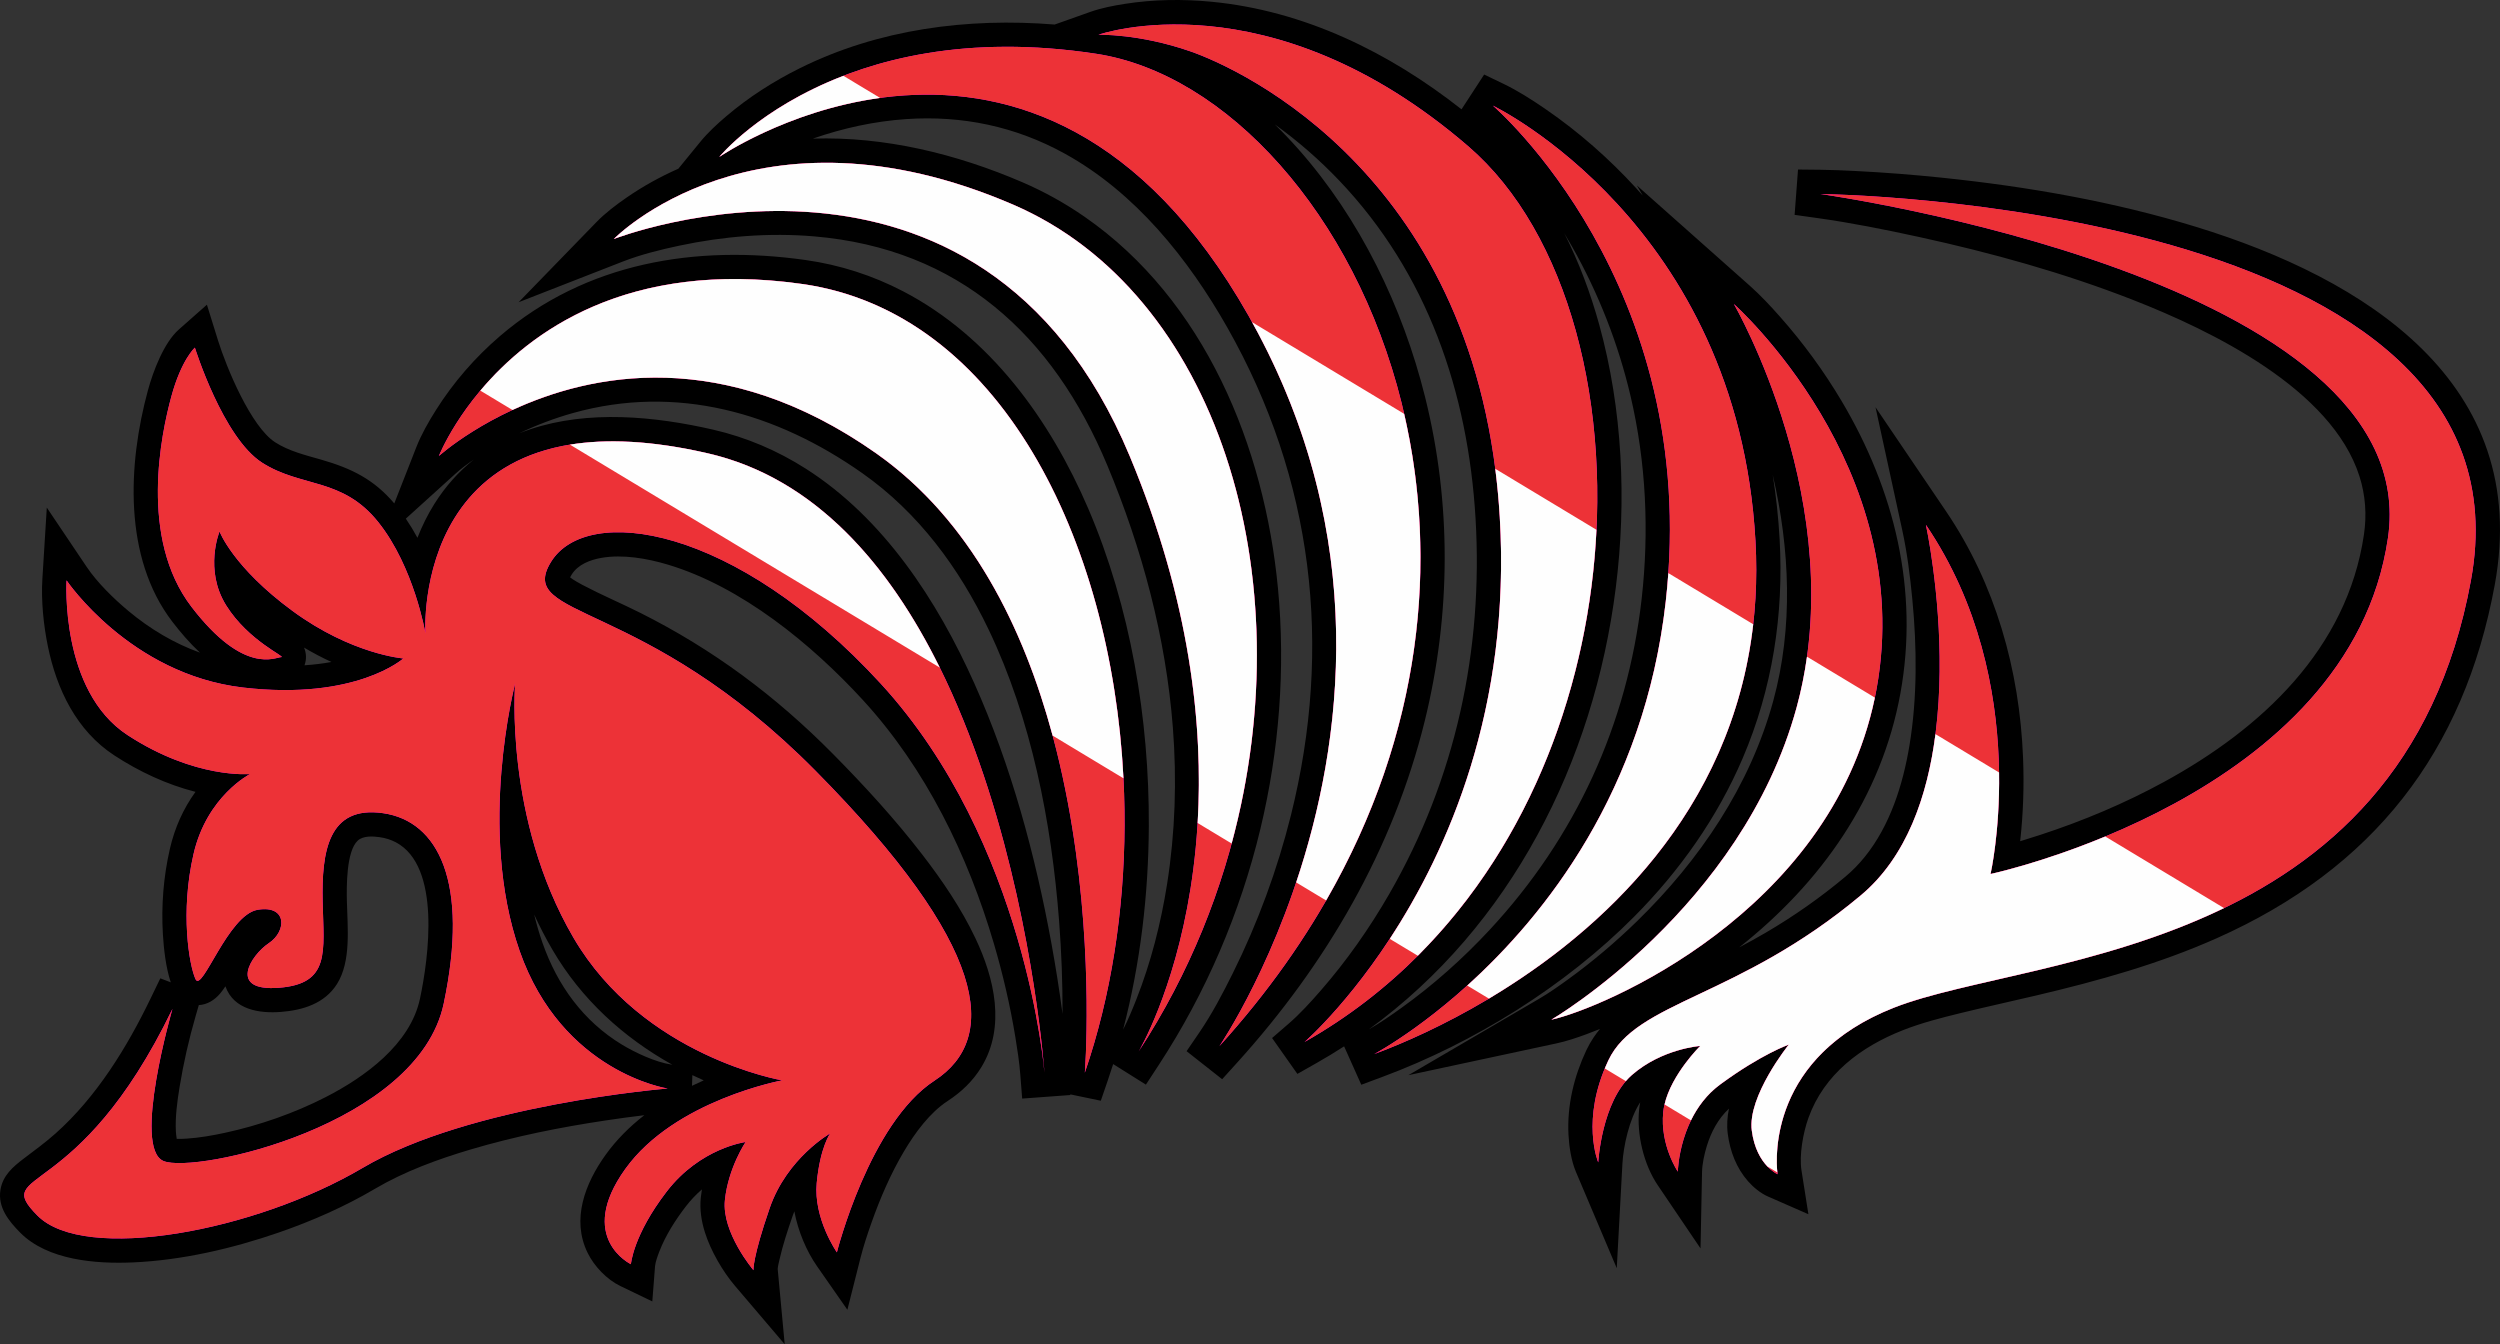 <?xml version="1.0" encoding="utf-8"?>
<!-- Generator: Adobe Illustrator 16.0.0, SVG Export Plug-In . SVG Version: 6.00 Build 0)  -->
<!DOCTYPE svg PUBLIC "-//W3C//DTD SVG 1.1//EN" "http://www.w3.org/Graphics/SVG/1.1/DTD/svg11.dtd">
<svg version="1.1" id="Layer_1" xmlns="http://www.w3.org/2000/svg" xmlns:xlink="http://www.w3.org/1999/xlink" x="0px" y="0px"
	 width="445.542px" height="239.568px" viewBox="0 0 445.542 239.568" enable-background="new 0 0 445.542 239.568"
	 xml:space="preserve">
<rect x="0" y="0" width="445.542" height="239.568" fill="#333333" stroke="none"/>
<path fill-rule="evenodd" clip-rule="evenodd" d="M198.384,189.639c-0.309,0.98-0.63,1.955-0.963,2.926l-1.238,3.604l-5.444-1.135
	l0.008,0.12l-8.579,0.633l-0.335-4.288c-0.173-2.215-0.511-4.426-0.871-6.619c-0.924-5.626-2.214-11.198-3.822-16.667
	c-4.642-15.791-12.161-31.261-23.361-43.46c-9.164-9.98-21.627-20.199-34.78-24.134c-3.662-1.095-8.021-1.863-11.824-1.196
	c-1.994,0.35-4.183,1.176-5.294,2.979c-0.072,0.117-0.186,0.306-0.281,0.494c0.608,0.485,1.734,1.096,2.188,1.337
	c3.357,1.775,6.866,3.255,10.262,4.957c13.01,6.517,24.17,14.831,34.391,25.168c5.631,5.695,11.065,11.623,15.953,17.973
	c3.565,4.632,6.924,9.575,9.436,14.865c3.392,7.145,5.456,15.837,1.034,23.041c-1.498,2.438-3.563,4.407-5.952,5.962
	c-3.231,2.104-5.876,5.738-7.819,9.018c-2.375,4.007-4.25,8.362-5.799,12.749c-0.729,2.064-1.421,4.156-1.957,6.279l-2.318,9.178
	l-5.414-7.765c-1.888-2.707-3.374-6.24-4.039-9.776c-0.109,0.274-0.212,0.55-0.309,0.829c-0.887,2.566-1.753,5.176-2.351,7.826
	c-0.096,0.426-0.283,1.15-0.307,1.613l1.25,13.421l-8.858-10.404c-2.207-2.592-4.323-6.26-5.352-9.507
	c-0.636-2.005-0.963-4.118-0.745-6.22c0.051-0.488,0.118-0.978,0.2-1.467c-1.043,0.896-1.994,1.901-2.843,3.002
	c-1.883,2.445-3.638,5.193-4.752,8.082c-0.284,0.738-0.687,1.834-0.755,2.585l-0.491,6.295l-5.691-2.743
	c-2.411-1.162-4.635-3.486-5.818-5.877c-2.974-6.008-0.441-12.447,3.185-17.503c1.926-2.686,4.283-5.028,6.901-7.064
	c-2.284,0.267-4.563,0.586-6.835,0.926c-8.101,1.21-16.19,2.831-24.047,5.16c-5.85,1.734-11.858,3.921-17.126,7.029
	c-5.401,3.186-11.217,5.742-17.139,7.792c-8.25,2.855-17.294,4.955-26.033,5.33c-6.567,0.282-15.177-0.382-20.055-5.315
	c-2.045-2.069-4.019-4.503-3.514-7.627c0.41-2.539,2.229-4.109,4.161-5.571c1.918-1.451,3.861-2.87,5.659-4.471
	c7.308-6.511,12.719-15.321,16.944-24.069l1.728-3.578l1.864,0.715c-0.88-2.613-1.248-5.958-1.404-8.521
	c-0.313-5.11,0.104-10.339,1.257-15.328c0.846-3.661,2.368-7.092,4.549-10.1c-5.144-1.316-10.044-3.607-14.478-6.504
	c-6.727-4.395-10.259-11.78-11.829-19.441c-0.776-3.784-1.219-8.145-0.979-12.003l0.789-12.709l7.107,10.566
	c1.889,2.808,4.814,5.663,7.411,7.833c3.846,3.215,8.138,5.779,12.78,7.45c-1.851-1.722-3.505-3.66-4.936-5.528
	c-8.742-11.413-7.925-28.063-4.335-41.24c0.924-3.393,2.843-8.473,5.503-10.822l5.003-4.421l1.982,6.376
	c1.502,4.833,5.875,15.386,10.191,18.151c2.474,1.584,5.354,2.272,8.144,3.072c5.462,1.567,9.437,3.528,13.076,7.819l3.928-10.022
	c0.9-2.297,2.193-4.553,3.509-6.637c3.103-4.913,6.974-9.375,11.385-13.156c15.342-13.154,34.933-16.334,54.489-13.565
	c6.083,0.861,11.938,2.743,17.386,5.581c15.509,8.076,26.202,22.929,32.971,38.695c7.549,17.584,10.896,37.549,10.804,56.632
	c-0.058,12.129-1.501,24.436-4.58,36.235c0.897-1.749,1.662-3.614,2.368-5.406c2.593-6.583,4.363-13.539,5.466-20.521
	c1.456-9.215,1.75-18.596,1.031-27.894c-1.243-16.077-5.478-31.87-11.68-46.724c-9.701-23.235-26.524-38.619-52.235-40.813
	c-8.007-0.683-16.189-0.018-24.04,1.653c-3.376,0.719-6.884,1.586-10.101,2.843L92.43,53.86l13.865-14.275
	c1.587-1.635,3.513-3.087,5.386-4.381c2.897-2,5.997-3.713,9.215-5.14l3.938-4.822c1.343-1.644,2.979-3.142,4.592-4.518
	c3.965-3.383,8.425-6.233,13.088-8.552c14.053-6.989,29.92-9.046,45.448-7.799l6.338-2.249c1.971-0.699,4.126-1.116,6.19-1.439
	c5.073-0.794,10.291-0.866,15.398-0.375c16.541,1.588,31.665,9.009,44.578,19.175l4.038-6.2l3.42,1.644
	c2.638,1.268,5.173,2.903,7.583,4.56c5.859,4.028,11.258,8.782,16.06,14.024c0.4,0.437,0.796,0.877,1.188,1.32l-1.034-1.777
	l20.15,17.893c1.942,1.726,3.73,3.657,5.449,5.602c4.083,4.618,7.749,9.64,10.896,14.94c9.418,15.856,13.798,33.731,10.47,52.057
	c-3.372,18.571-14.142,33.758-28.722,45.287c1.598-0.841,3.181-1.713,4.739-2.627c4.989-2.924,9.727-6.247,14.162-9.958
	c1.271-1.063,2.428-2.253,3.469-3.541c4.51-5.577,6.81-12.887,7.966-19.871c1.41-8.525,1.331-17.466,0.507-26.05
	c-0.396-4.121-0.918-8.29-1.799-12.337l-4.759-21.87l12.557,18.528c8.822,13.018,13.107,28.291,13.736,43.919
	c0.199,4.964,0.037,9.956-0.516,14.895c1.222-0.368,2.438-0.755,3.648-1.152c7.582-2.482,15.005-5.605,22.009-9.431
	c17.334-9.468,32.61-23.65,35.613-44.077c0.517-3.511,0.277-6.99-0.8-10.376c-4.946-15.552-26.297-25.94-40.427-31.461
	c-12.305-4.808-25.153-8.371-38.05-11.187c-6.017-1.313-12.076-2.529-18.177-3.382l-4.014-0.562l0.608-8.082l4.052,0.044
	c2.057,0.023,4.112,0.114,6.166,0.217c5.166,0.258,10.323,0.665,15.467,1.199c15.25,1.584,30.601,4.254,45.271,8.763
	c29.962,9.209,59.839,27.733,53.216,63.781c-5.496,29.913-21.771,50.615-49.546,62.99c-10.293,4.586-21.131,7.6-32.073,10.181
	c-4.531,1.069-9.082,2.06-13.604,3.168c-3.442,0.844-6.938,1.738-10.239,3.036c-7.497,2.949-14.064,7.844-16.862,15.657
	c-0.937,2.615-1.662,6.595-1.228,9.349l1.23,7.797l-7.229-3.167c-1.305-0.571-2.575-1.632-3.516-2.694
	c-2.099-2.369-3.225-5.374-3.63-8.483c-0.193-1.482-0.086-2.991,0.214-4.471c-1.91,1.778-3.167,4.138-3.937,6.638
	c-0.438,1.422-0.829,3.179-0.858,4.668l-0.271,13.603l-7.626-11.268c-2.493-3.682-3.768-9.052-3.318-13.466
	c0.045-0.438,0.111-0.875,0.197-1.312c-1.976,3.015-3.008,7.912-3.172,10.94l-1.009,18.631l-7.282-17.18
	c-0.826-1.95-1.208-4.467-1.321-6.579c-0.278-5.216,0.974-10.394,3.188-15.097c0.386-0.818,0.836-1.605,1.346-2.353
	c0.339-0.498,0.7-0.972,1.082-1.426c-0.815,0.331-1.637,0.649-2.463,0.953c-1.729,0.635-3.499,1.231-5.303,1.619l-26.382,5.661
	l23.296-13.614c1.799-1.051,3.518-2.266,5.203-3.488c4.323-3.136,8.417-6.603,12.242-10.328
	c11.147-10.854,20.148-24.135,24.279-39.254c3.596-13.161,2.979-27.094-0.093-40.319c0.605,3.779,1.017,7.619,1.235,11.508
	c0.758,13.395-1.288,26.626-6.574,38.988c-4.543,10.625-11.229,20.08-19.355,28.265c-12.259,12.349-28.538,22.484-44.831,28.538
	l-3.794,1.411l-3.063-6.844c-1.603,1.037-3.244,2.033-4.924,2.984l-3.404,1.928l-4.51-6.394l2.958-2.56
	c2.026-1.753,3.885-3.807,5.647-5.823c4.659-5.331,8.765-11.188,12.297-17.321c11.776-20.45,16.76-43.411,15.359-66.917
	c-1.339-22.475-8.583-43.708-24.309-60.211c-3.495-3.669-7.34-7.023-11.461-9.985c1.442,1.406,2.824,2.859,4.143,4.346
	c11.041,12.456,18.638,28.175,22.644,44.27c4.71,18.919,4.601,38.689-0.047,57.609c-5.644,22.98-17.612,43.469-33.419,60.941
	l-2.708,2.992l-6.34-4.996l2.276-3.332c2.27-3.323,4.192-6.992,5.979-10.595c4.444-8.959,7.933-18.45,10.35-28.153
	c7.476-30.006,3.979-59.869-11.324-86.857c-6.981-12.312-16.454-24.124-29.029-31.045c-8.766-4.826-18.216-6.806-28.19-6.134
	c-5.66,0.381-11.283,1.61-16.66,3.479c12.777-0.401,25.569,2.707,37.376,7.794c3.878,1.671,7.582,3.734,11.052,6.141
	c21.433,14.863,32.061,41.013,34.46,66.249c1.361,14.308,0.215,28.884-3.138,42.852c-3.581,14.913-9.692,29.174-18.083,42.014
	l-2.318,3.547L198.384,189.639L198.384,189.639z M72.324,92.433c0.748,1.097,1.438,2.238,2.073,3.409
	c0.814-2.088,1.808-4.104,2.997-6.005c1.949-3.118,4.318-5.769,7.059-7.949c-1.172,0.8-2.317,1.659-3.337,2.583L72.324,92.433
	L72.324,92.433z M92.517,77.23c0.653-0.262,1.319-0.506,1.997-0.733c10.347-3.455,22.183-2.322,32.64,0.09
	c5.857,1.351,11.376,3.706,16.443,6.934c13.895,8.851,23.447,23.518,30.06,38.303c6.554,14.653,10.847,30.543,13.724,46.307
	c0.762,4.176,1.427,8.37,1.98,12.579c0.02-5.52-0.189-11.042-0.61-16.545c-1.344-17.559-4.939-36.055-12.585-52.014
	c-5.24-10.936-12.497-20.79-22.489-27.821c-15.344-10.796-33.124-15.882-51.567-10.719C98.823,74.532,95.604,75.75,92.517,77.23
	L92.517,77.23z M278.766,41.54c2.657,5.234,4.714,10.782,6.247,16.334c4.166,15.086,4.899,31.401,2.943,46.895
	c-3.921,31.067-18.72,60.294-43.989,78.674c1.998-1.144,3.926-2.482,5.782-3.814c5.678-4.073,10.945-8.766,15.702-13.881
	c15.33-16.488,24.591-36.651,27.119-59.023c1.363-12.066,0.793-24.346-1.987-36.179c-2.182-9.285-5.688-18.23-10.377-26.535
	C279.737,43.181,279.258,42.357,278.766,41.54L278.766,41.54z M59.068,117.976c-1.671-0.769-3.302-1.628-4.885-2.567
	c0.415,0.974,0.48,2.076,0.083,3.157C55.883,118.459,57.491,118.268,59.068,117.976L59.068,117.976z M123.326,193.51
	c0.691-0.339,1.387-0.662,2.085-0.972c-0.637-0.281-1.269-0.573-1.896-0.873c-0.041-0.02-0.082-0.04-0.123-0.059L123.326,193.51
	L123.326,193.51z M119.804,189.746c-8.757-4.887-16.22-11.698-21.335-20.46c-1.194-2.045-2.283-4.148-3.271-6.299
	c0.416,1.711,0.908,3.399,1.486,5.051c2.64,7.542,7.26,13.944,14.147,18.125c2.401,1.458,6.019,3.139,8.798,3.556L119.804,189.746
	L119.804,189.746z M35.432,179.123l-0.549,1.89c-1.208,4.158-2.183,8.442-2.879,12.716c-0.417,2.56-0.798,5.353-0.658,7.946
	c0.015,0.278,0.073,0.823,0.155,1.296c0.624,0.015,1.375-0.025,1.762-0.05c2.292-0.149,4.589-0.55,6.832-1.038
	c6.143-1.333,12.337-3.488,17.935-6.354C65,191.96,73.125,186.11,74.85,177.969c1.539-7.263,3.793-23.545-4.29-27.851
	c-0.901-0.479-1.88-0.773-2.888-0.918c-1.198-0.173-2.956-0.282-3.915,0.611c-2.049,1.907-1.995,8.193-1.936,10.808
	c0.103,4.625,0.802,10.695-1.775,14.765c-2.206,3.483-6.096,4.659-10.002,4.96c-3.831,0.294-8.386-0.395-9.863-4.542
	c-0.003-0.009-0.006-0.018-0.01-0.027c-0.282,0.432-0.58,0.852-0.91,1.248C38.262,178.223,36.933,179.049,35.432,179.123
	L35.432,179.123z"/>
<path fill-rule="evenodd" clip-rule="evenodd" fill="#FF00FF" d="M30.734,179.808c0,0-7.191,24.749-1.598,27.106
	c5.593,2.357,45.346-6.364,49.94-28.049s-0.999-32.527-10.787-33.941c-9.788-1.415-10.987,6.835-10.787,15.792
	c0.199,8.957,1.398,14.614-7.791,15.321c-9.189,0.707-4.987-5.834-1.794-7.953c3.193-2.12,3.293-6.829-1.996-5.946
	c-5.288,0.884-9.928,14.894-11.076,12.363c-1.147-2.532-2.744-11.95-0.349-22.311c2.394-10.361,10.077-14.247,10.077-14.247
	s-9.779,0.942-21.852-6.946s-10.86-27.561-10.86-27.561s11.281,16.739,31.457,19.096c20.177,2.356,28.566-5.186,28.566-5.186
	s-9.189-0.708-19.777-8.485c-10.587-7.778-12.984-14.143-12.984-14.143s-2.796,6.835,1.199,13.199
	c3.995,6.364,10.788,9.192,9.789,9.192s-6.593,3.3-15.981-8.957c-9.389-12.256-5.394-30.877-3.596-37.477
	c1.798-6.6,4.195-8.72,4.195-8.72s4.994,16.027,11.986,20.506c6.991,4.478,14.312,2.58,20.708,10.598
	c6.396,8.018,8.394,19.809,8.394,19.809s-2.797-44.334,50.364-32.071c53.163,12.263,59.958,110.364,59.958,110.364
	s-3.197-41.033-29.179-69.331c-25.981-28.299-52.363-32.072-58.759-21.696s16.389,6.131,47.167,37.259
	c30.778,31.129,32.777,47.636,21.185,55.183c-11.592,7.546-17.407,30.608-17.407,30.608s-4.19-6.004-3.592-12.362
	c0.599-6.357,2.394-8.83,2.394-8.83s-7.683,4.356-10.776,13.304s-2.894,11.067-2.894,11.067s-5.688-6.711-5.089-12.48
	s3.692-10.36,3.692-10.36s-8.06,1.034-14.053,8.813c-5.992,7.778-6.392,12.963-6.392,12.963s-9.789-4.714-0.999-16.971
	c8.79-12.256,27.967-15.792,27.967-15.792s-24.814-4.205-37.206-25.429c-12.392-21.224-10.393-45.277-10.393-45.277
	s-6.795,25.939,0.8,47.635c7.595,21.696,26.381,24.525,26.381,24.525s-35.175,2.83-54.362,14.149S15.06,225.12,6.666,216.63
	S13.861,214.744,30.734,179.808L30.734,179.808z M343.23,93.531c0,0,10.393,47.636-11.592,66.03
	c-21.985,18.394-40.016,18.833-45.01,29.439s-1.798,18.149-1.798,18.149s0.6-10.842,5.993-15.557
	c5.394-4.713,12.186-5.185,12.186-5.185s-5.993,5.893-6.593,11.785c-0.6,5.893,2.598,10.607,2.598,10.607s0.199-10.136,7.591-15.557
	c7.391-5.421,12.186-7.071,12.186-7.071s-7.392,9.192-6.592,15.321c0.798,6.128,4.594,7.778,4.594,7.778
	s-3.196-20.271,20.775-29.699c23.971-9.427,90.402-8.691,102.794-76.136c12.391-67.444-115.919-68.859-115.919-68.859
	S432.367,49.668,425.572,95.89c-6.795,46.221-70.825,59.875-70.825,59.875S362.472,121.923,343.23,93.531L343.23,93.531z
	 M276.477,181.728c0,0,33.924-19.834,43.713-55.661c9.787-35.827-11.188-71.89-11.188-71.89s32.629,28.978,25.435,68.596
	C327.241,162.391,285.271,179.841,276.477,181.728L276.477,181.728z M244.899,187.86c0,0,45.567-24.054,51.964-80.651
	c6.396-56.596-30.81-88.387-30.81-88.387s43.6,20.943,46.798,77.541C316.049,152.958,266.484,179.841,244.899,187.86L244.899,187.86
	z M232.494,185.7c0,0,38.387-33.213,34.789-93.584c-3.598-60.37-45.994-79.797-55.174-82.977c-9.18-3.179-16.364-2.943-16.364-2.943
	s30.367-10.766,65.942,19.891S294.464,150.6,232.494,185.7L232.494,185.7z M217.318,186.444c0,0,43.17-63.199,5.196-130.173
	c-37.974-66.972-94.333-28.298-94.333-28.298S148.966,2.505,195.333,9.58C241.701,16.654,286.869,109.567,217.318,186.444
	L217.318,186.444z M202.928,187.388c0,0,25.183-41.976-1.599-106.119c-26.781-64.144-91.936-38.675-91.936-38.675
	s25.183-25.939,71.15-6.131C226.512,56.271,239.303,131.734,202.928,187.388L202.928,187.388z M193.335,191.162
	c0,0,6.395-79.708-37.174-110.364c-43.57-30.657-77.946,0.472-77.946,0.472s14.79-37.731,64.755-30.657
	C192.935,57.687,212.122,136.451,193.335,191.162L193.335,191.162z"/>
<path fill-rule="evenodd" clip-rule="evenodd" fill="#ED3237" d="M30.734,179.808c0,0-7.191,24.749-1.598,27.106
	c5.593,2.357,45.346-6.364,49.94-28.049s-0.999-32.527-10.787-33.941c-9.788-1.415-10.987,6.835-10.787,15.792
	c0.199,8.957,1.398,14.614-7.791,15.321c-9.189,0.707-4.987-5.834-1.794-7.953c3.193-2.12,3.293-6.829-1.996-5.946
	c-5.288,0.884-9.928,14.894-11.076,12.363c-1.147-2.532-2.744-11.95-0.349-22.311c2.394-10.361,10.077-14.247,10.077-14.247
	s-9.779,0.942-21.852-6.946s-10.86-27.561-10.86-27.561s11.281,16.739,31.457,19.096c20.177,2.356,28.566-5.186,28.566-5.186
	s-9.189-0.708-19.777-8.485c-10.587-7.778-12.984-14.143-12.984-14.143s-2.796,6.835,1.199,13.199
	c3.995,6.364,10.788,9.192,9.789,9.192s-6.593,3.3-15.981-8.957c-9.389-12.256-5.394-30.877-3.596-37.477
	c1.798-6.6,4.195-8.72,4.195-8.72s4.994,16.027,11.986,20.506c6.991,4.478,14.312,2.58,20.708,10.598
	c6.396,8.018,8.394,19.809,8.394,19.809s-2.797-44.334,50.364-32.071c53.163,12.263,59.958,110.364,59.958,110.364
	s-3.197-41.033-29.179-69.331c-25.981-28.299-52.363-32.072-58.759-21.696s16.389,6.131,47.167,37.259
	c30.778,31.129,32.777,47.636,21.185,55.183c-11.592,7.546-17.407,30.608-17.407,30.608s-4.19-6.004-3.592-12.362
	c0.599-6.357,2.394-8.83,2.394-8.83s-7.683,4.356-10.776,13.304s-2.894,11.067-2.894,11.067s-5.688-6.711-5.089-12.48
	s3.692-10.36,3.692-10.36s-8.06,1.034-14.053,8.813c-5.992,7.778-6.392,12.963-6.392,12.963s-9.789-4.714-0.999-16.971
	c8.79-12.256,27.967-15.792,27.967-15.792s-24.814-4.205-37.206-25.429c-12.392-21.224-10.393-45.277-10.393-45.277
	s-6.795,25.939,0.8,47.635c7.595,21.696,26.381,24.525,26.381,24.525s-35.175,2.83-54.362,14.149S15.06,225.12,6.666,216.63
	S13.861,214.744,30.734,179.808L30.734,179.808z M343.23,93.531c0,0,10.393,47.636-11.592,66.03
	c-21.985,18.394-40.016,18.833-45.01,29.439s-1.798,18.149-1.798,18.149s0.6-10.842,5.993-15.557
	c5.394-4.713,12.186-5.185,12.186-5.185s-5.993,5.893-6.593,11.785c-0.6,5.893,2.598,10.607,2.598,10.607s0.199-10.136,7.591-15.557
	c7.391-5.421,12.186-7.071,12.186-7.071s-7.392,9.192-6.592,15.321c0.798,6.128,4.594,7.778,4.594,7.778
	s-3.196-20.271,20.775-29.699c23.971-9.427,90.402-8.691,102.794-76.136c12.391-67.444-115.919-68.859-115.919-68.859
	S432.367,49.668,425.572,95.89c-6.795,46.221-70.825,59.875-70.825,59.875S362.472,121.923,343.23,93.531L343.23,93.531z
	 M276.477,181.728c0,0,33.924-19.834,43.713-55.661c9.787-35.827-11.188-71.89-11.188-71.89s32.629,28.978,25.435,68.596
	C327.241,162.391,285.271,179.841,276.477,181.728L276.477,181.728z M244.899,187.86c0,0,45.567-24.054,51.964-80.651
	c6.396-56.596-30.81-88.387-30.81-88.387s43.6,20.943,46.798,77.541C316.049,152.958,266.484,179.841,244.899,187.86L244.899,187.86
	z M232.494,185.7c0,0,38.387-33.213,34.789-93.584c-3.598-60.37-45.994-79.797-55.174-82.977c-9.18-3.179-16.364-2.943-16.364-2.943
	s30.367-10.766,65.942,19.891S294.464,150.6,232.494,185.7L232.494,185.7z M217.318,186.444c0,0,43.17-63.199,5.196-130.173
	c-37.974-66.972-94.333-28.298-94.333-28.298S148.966,2.505,195.333,9.58C241.701,16.654,286.869,109.567,217.318,186.444
	L217.318,186.444z M202.928,187.388c0,0,25.183-41.976-1.599-106.119c-26.781-64.144-91.936-38.675-91.936-38.675
	s25.183-25.939,71.15-6.131C226.512,56.271,239.303,131.734,202.928,187.388L202.928,187.388z M193.335,191.162
	c0,0,6.395-79.708-37.174-110.364c-43.57-30.657-77.946,0.472-77.946,0.472s14.79-37.731,64.755-30.657
	C192.935,57.687,212.122,136.451,193.335,191.162L193.335,191.162L193.335,191.162z"/>
<path fill-rule="evenodd" clip-rule="evenodd" fill="#FEFEFE" d="M150.306,13.509l6.543,3.944
	c-16.661,2.288-28.668,10.52-28.668,10.52S135.242,19.327,150.306,13.509L150.306,13.509z M223.143,57.417l27.101,16.336
	c5.961,25.873,3.402,56.642-13.906,86.726L231,157.261C239.201,132.792,244.382,95.781,223.143,57.417L223.143,57.417z
	 M266.48,83.542l18.035,10.872c-1.286,26.946-11.351,55.458-31.834,75.918l-4.997-3.012c10.272-15.68,21.63-41.11,19.599-75.203
	C267.107,89.16,266.835,86.305,266.48,83.542L266.48,83.542z M297.324,102.134l15.128,9.119
	c-3.824,33.536-27.078,54.759-47.099,66.717l-3.864-2.329c13.719-12.386,31.549-34.589,35.374-68.433
	C297.057,105.494,297.209,103.803,297.324,102.134L297.324,102.134z M322.034,117.03l12.097,7.292
	c-7.991,38.522-48.976,55.544-57.654,57.406c0,0,33.924-19.834,43.713-55.661C321.014,123.049,321.615,120.03,322.034,117.03
	L322.034,117.03z M344.934,130.834l11.334,6.832c0.159,10.736-1.521,18.099-1.521,18.099s8.918-1.903,20.449-6.688l21.165,12.759
	c-21.999,10.64-46.229,12.794-58.793,17.736c-22.22,8.739-21.098,26.791-20.815,29.383l-1.761-1.062
	c-1.098-1.152-2.369-3.144-2.793-6.401c-0.8-6.129,6.592-15.321,6.592-15.321s-4.795,1.649-12.186,7.071
	c-2.46,1.804-4.123,4.131-5.247,6.432l-4.712-2.84c1.257-5.406,6.363-10.427,6.363-10.427s-6.792,0.472-12.186,5.185
	c-0.381,0.333-0.737,0.698-1.072,1.086l-3.75-2.261c0.193-0.466,0.401-0.939,0.627-1.418c4.994-10.606,23.024-11.045,45.01-29.439
	C339.82,152.715,343.517,141.818,344.934,130.834L344.934,130.834z M219.499,150.329l-6.06-3.654
	c1.03-17.347-1.325-39.577-12.11-65.406c-26.781-64.144-91.936-38.675-91.936-38.675s25.183-25.939,71.15-6.131
	C216.839,52.104,232.443,102.441,219.499,150.329L219.499,150.329z M200.22,138.708l-12.626-7.611
	c-5.154-19.137-14.534-38.408-31.433-50.299c-27.271-19.189-50.94-14.171-64.833-7.732l-5.723-3.45
	c8.749-10.418,26.225-23.412,57.365-19.003C178.137,55.591,198.056,96.083,200.22,138.708L200.22,138.708z M167.482,118.972
	l-65.907-39.73c6.458-1.058,14.523-0.771,24.606,1.555C145.369,85.223,158.514,100.832,167.482,118.972L167.482,118.972z"/>
</svg>

